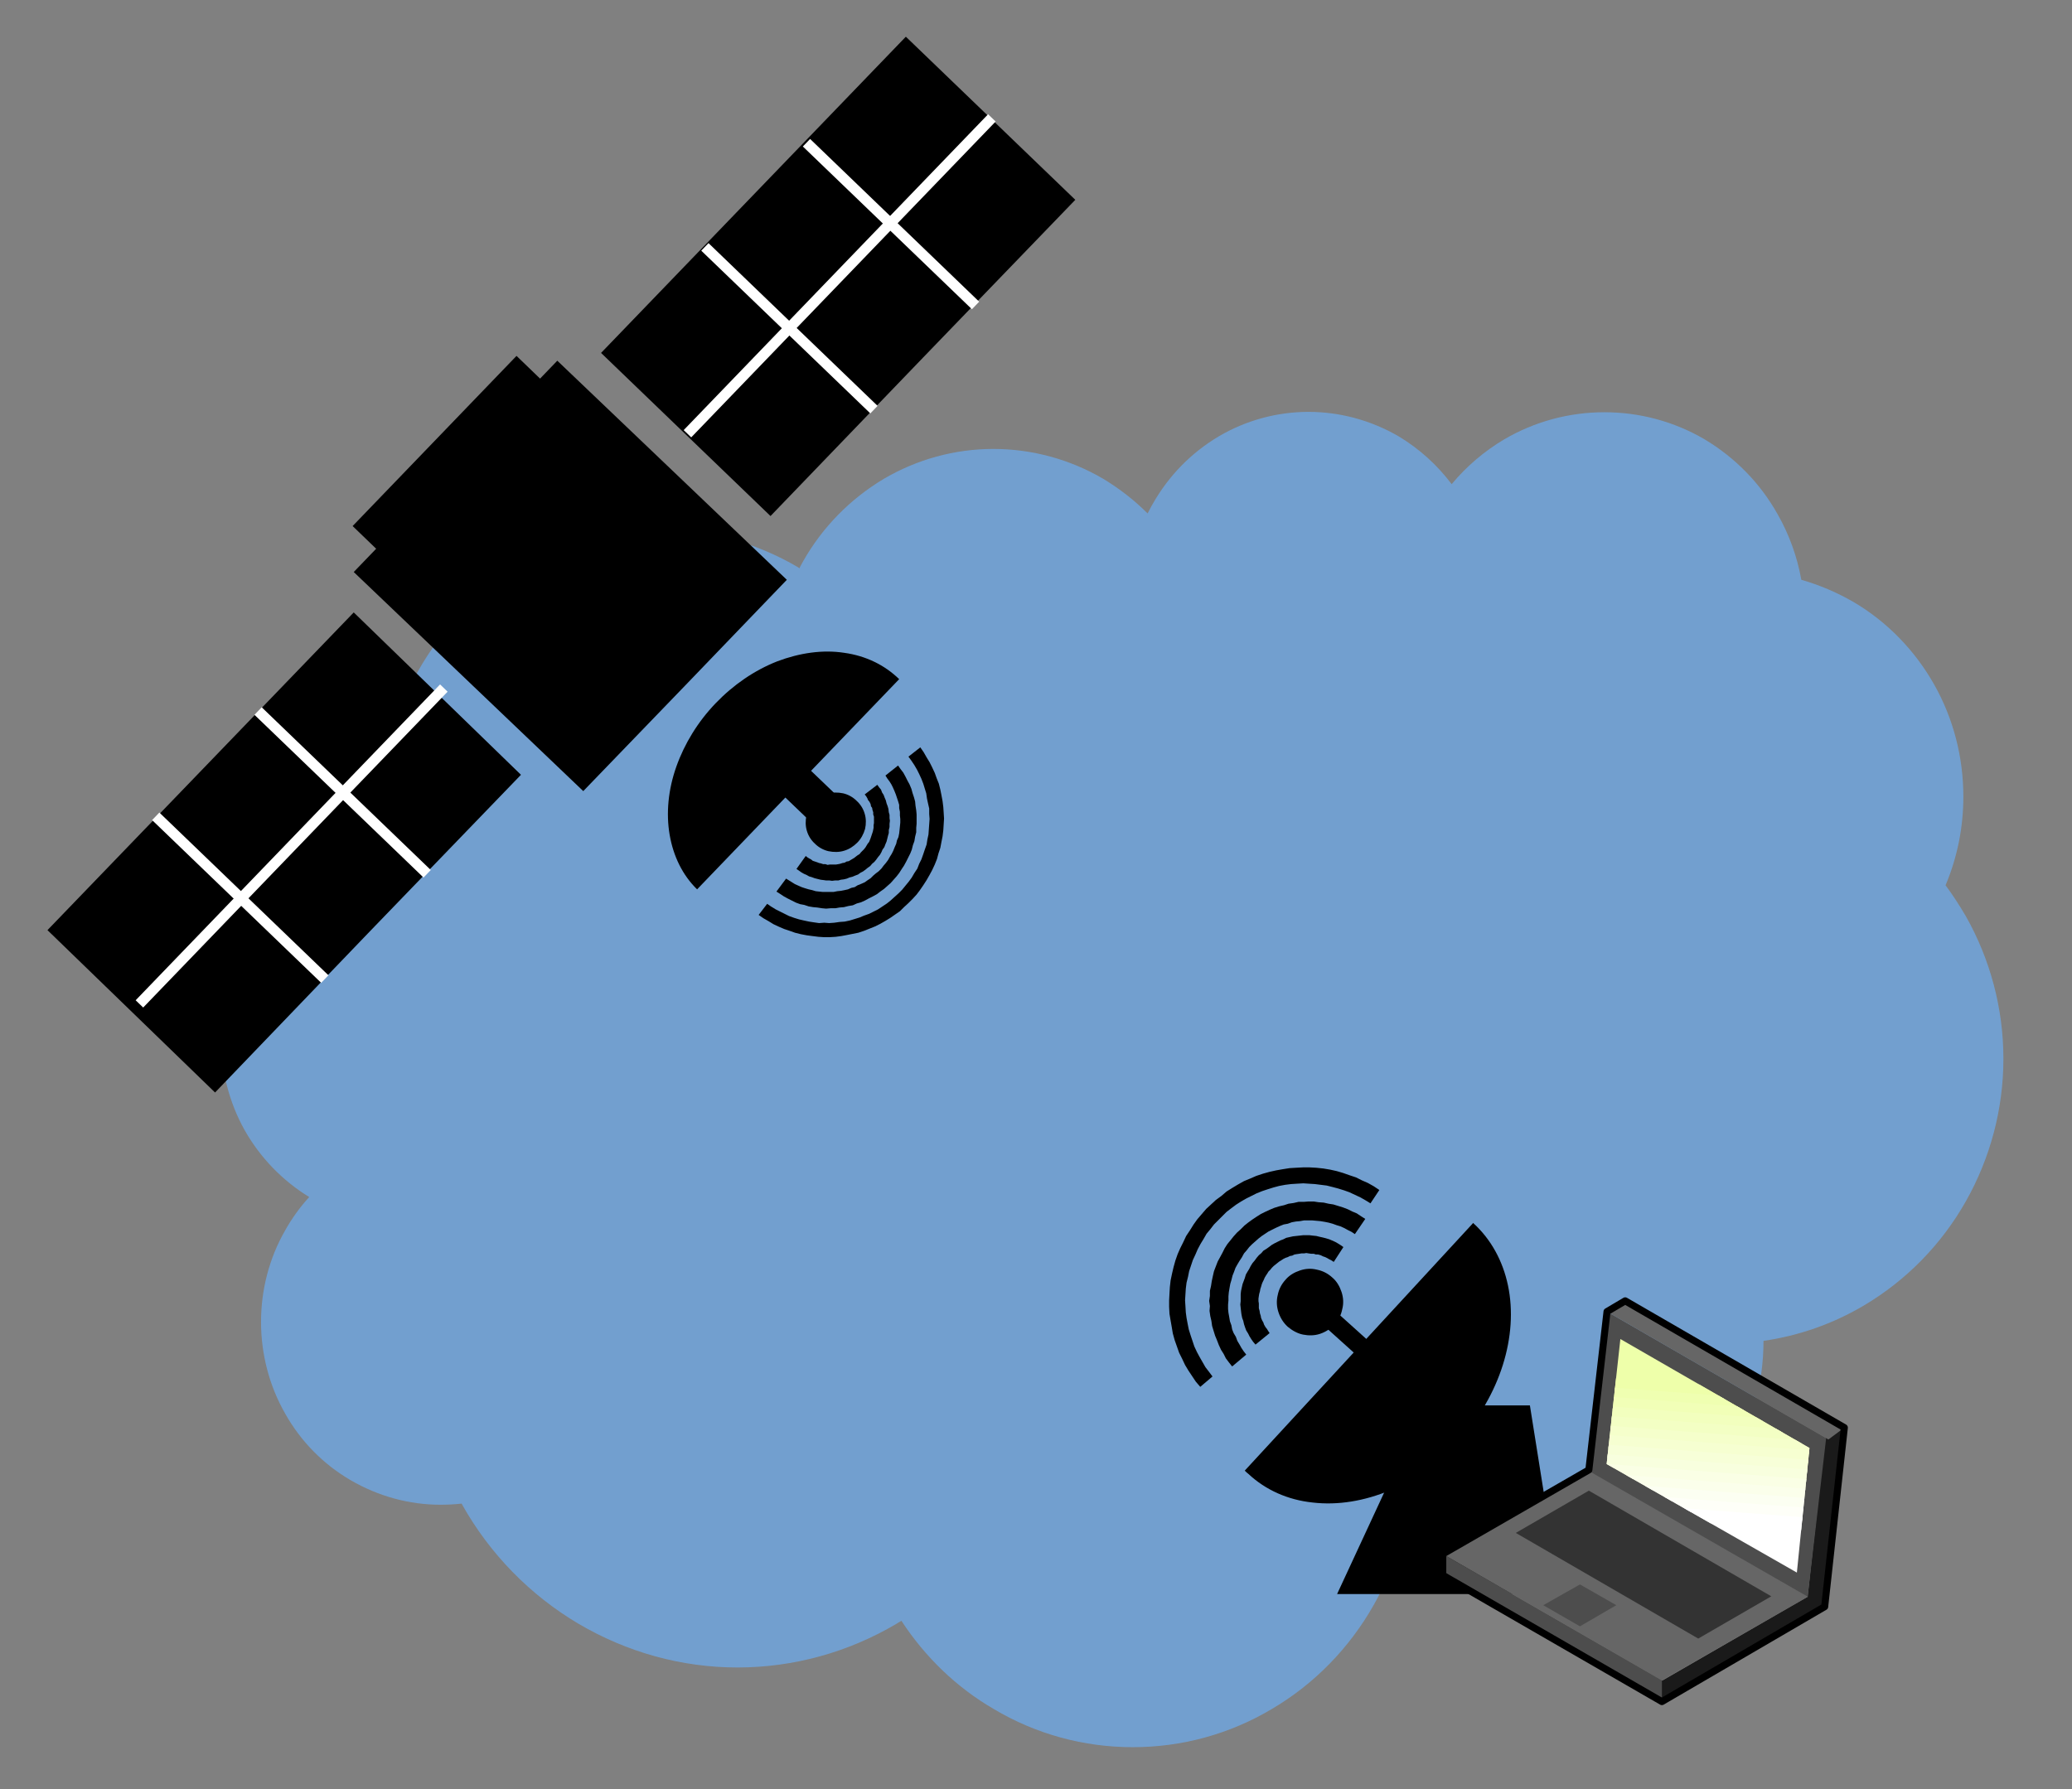 <?xml version="1.0" encoding="UTF-8"?>
<!DOCTYPE svg PUBLIC "-//W3C//DTD SVG 1.1//EN" "http://www.w3.org/Graphics/SVG/1.1/DTD/svg11.dtd">
<svg version="1.2" width="55.88mm" height="48.26mm" viewBox="0 0 5588 4826" preserveAspectRatio="xMidYMid" fill-rule="evenodd" stroke-width="28.222" stroke-linejoin="round" xmlns="http://www.w3.org/2000/svg" xmlns:ooo="http://xml.openoffice.org/svg/export" xmlns:xlink="http://www.w3.org/1999/xlink" xmlns:presentation="http://sun.com/xmlns/staroffice/presentation" xmlns:smil="http://www.w3.org/2001/SMIL20/" xmlns:anim="urn:oasis:names:tc:opendocument:xmlns:animation:1.0" xml:space="preserve">
 <rect x="0" y="0" width="5588" height="4826" fill="#808080" stroke="none"/>
 <defs class="ClipPathGroup">
  <clipPath id="presentation_clip_path" clipPathUnits="userSpaceOnUse">
   <rect x="0" y="0" width="5588" height="4826"/>
  </clipPath>
  <clipPath id="presentation_clip_path_shrink" clipPathUnits="userSpaceOnUse">
   <rect x="5" y="4" width="5577" height="4817"/>
  </clipPath>
 </defs>
 <defs class="TextShapeIndex">
  <g ooo:slide="id1" ooo:id-list="id3 id4 id5 id6 id7 id8 id9 id10 id11 id12 id13 id14 id15 id16 id17 id18 id19 id20 id21 id22 id23 id24 id25 id26 id27"/>
 </defs>
 <defs class="EmbeddedBulletChars">
  <g id="bullet-char-template-57356" transform="scale(0,-0)">
   <path d="M 580,1141 L 1163,571 580,0 -4,571 580,1141 Z"/>
  </g>
  <g id="bullet-char-template-57354" transform="scale(0,-0)">
   <path d="M 8,1128 L 1137,1128 1137,0 8,0 8,1128 Z"/>
  </g>
  <g id="bullet-char-template-10146" transform="scale(0,-0)">
   <path d="M 174,0 L 602,739 174,1481 1456,739 174,0 Z M 1358,739 L 309,1346 659,739 1358,739 Z"/>
  </g>
  <g id="bullet-char-template-10132" transform="scale(0,-0)">
   <path d="M 2015,739 L 1276,0 717,0 1260,543 174,543 174,936 1260,936 717,1481 1274,1481 2015,739 Z"/>
  </g>
  <g id="bullet-char-template-10007" transform="scale(0,-0)">
   <path d="M 0,-2 C -7,14 -16,27 -25,37 L 356,567 C 262,823 215,952 215,954 215,979 228,992 255,992 264,992 276,990 289,987 310,991 331,999 354,1012 L 381,999 492,748 772,1049 836,1024 860,1049 C 881,1039 901,1025 922,1006 886,937 835,863 770,784 769,783 710,716 594,584 L 774,223 C 774,196 753,168 711,139 L 727,119 C 717,90 699,76 672,76 641,76 570,178 457,381 L 164,-76 C 142,-110 111,-127 72,-127 30,-127 9,-110 8,-76 1,-67 -2,-52 -2,-32 -2,-23 -1,-13 0,-2 Z"/>
  </g>
  <g id="bullet-char-template-10004" transform="scale(0,-0)">
   <path d="M 285,-33 C 182,-33 111,30 74,156 52,228 41,333 41,471 41,549 55,616 82,672 116,743 169,778 240,778 293,778 328,747 346,684 L 369,508 C 377,444 397,411 428,410 L 1163,1116 C 1174,1127 1196,1133 1229,1133 1271,1133 1292,1118 1292,1087 L 1292,965 C 1292,929 1282,901 1262,881 L 442,47 C 390,-6 338,-33 285,-33 Z"/>
  </g>
  <g id="bullet-char-template-9679" transform="scale(0,-0)">
   <path d="M 813,0 C 632,0 489,54 383,161 276,268 223,411 223,592 223,773 276,916 383,1023 489,1130 632,1184 813,1184 992,1184 1136,1130 1245,1023 1353,916 1407,772 1407,592 1407,412 1353,268 1245,161 1136,54 992,0 813,0 Z"/>
  </g>
  <g id="bullet-char-template-8226" transform="scale(0,-0)">
   <path d="M 346,457 C 273,457 209,483 155,535 101,586 74,649 74,723 74,796 101,859 155,911 209,963 273,989 346,989 419,989 480,963 531,910 582,859 608,796 608,723 608,648 583,586 532,535 482,483 420,457 346,457 Z"/>
  </g>
  <g id="bullet-char-template-8211" transform="scale(0,-0)">
   <path d="M -4,459 L 1135,459 1135,606 -4,606 -4,459 Z"/>
  </g>
  <g id="bullet-char-template-61548" transform="scale(0,-0)">
   <path d="M 173,740 C 173,903 231,1043 346,1159 462,1274 601,1332 765,1332 928,1332 1067,1274 1183,1159 1299,1043 1357,903 1357,740 1357,577 1299,437 1183,322 1067,206 928,148 765,148 601,148 462,206 346,322 231,437 173,577 173,740 Z"/>
  </g>
 </defs>
 <g>
  <g id="id2" class="Master_Slide">
   <g id="bg-id2" class="Background"/>
   <g id="bo-id2" class="BackgroundObjects"/>
  </g>
 </g>
 <g class="SlideGroup">
  <g>
   <g id="container-id1">
    <g id="id1" class="Slide" clip-path="url(#presentation_clip_path)">
     <g class="Page">
      <g class="com.sun.star.drawing.CustomShape">
       <g id="id3">
        <rect class="BoundingBox" stroke="none" fill="none" x="595" y="1110" width="4809" height="3605"/>
        <path fill="rgb(114,159,207)" stroke="none" d="M 1033,2297 L 1033,2297 C 1028,2263 1026,2228 1026,2194 1026,2059 1061,1927 1127,1811 1193,1694 1287,1598 1401,1530 1515,1463 1645,1428 1777,1428 1908,1428 2038,1463 2152,1530 2153,1531 2155,1532 2156,1533 L 2156,1533 C 2159,1526 2163,1520 2166,1514 2218,1422 2293,1346 2383,1292 2473,1239 2575,1211 2679,1211 2783,1211 2886,1239 2976,1292 3019,1318 3059,1349 3095,1385 L 3095,1385 C 3100,1376 3104,1367 3109,1359 3152,1283 3213,1221 3287,1177 3360,1134 3444,1111 3529,1111 3614,1111 3698,1134 3772,1177 3827,1210 3876,1254 3915,1306 L 3915,1306 C 3955,1258 4003,1217 4057,1185 4139,1137 4232,1112 4327,1112 4422,1112 4515,1137 4597,1185 4679,1234 4747,1303 4794,1387 4825,1441 4847,1502 4858,1564 L 4858,1564 C 4907,1578 4954,1598 4999,1624 5089,1677 5164,1754 5216,1846 5268,1938 5295,2042 5295,2149 5295,2231 5279,2312 5247,2388 L 5247,2388 C 5267,2415 5285,2443 5302,2472 5368,2589 5403,2721 5403,2856 5403,2991 5368,3123 5302,3240 5236,3357 5141,3454 5026,3522 4943,3571 4852,3603 4756,3617 L 4756,3617 C 4756,3730 4726,3841 4670,3939 4614,4039 4533,4122 4435,4179 4337,4237 4226,4267 4114,4267 4001,4267 3890,4237 3792,4179 3786,4176 3779,4172 3773,4168 L 3773,4168 C 3756,4224 3734,4278 3705,4329 3639,4446 3544,4543 3430,4610 3316,4678 3187,4713 3055,4713 2923,4713 2794,4678 2680,4610 2580,4552 2495,4470 2431,4372 L 2431,4372 C 2427,4375 2422,4377 2418,4380 2288,4457 2140,4498 1989,4498 1838,4498 1691,4457 1560,4380 1430,4303 1321,4192 1246,4058 1246,4057 1245,4057 1245,4056 L 1245,4056 C 1226,4058 1207,4059 1188,4059 1103,4059 1020,4036 946,3993 872,3950 811,3888 769,3813 726,3738 704,3652 704,3566 704,3479 726,3394 769,3319 787,3287 809,3256 834,3229 L 834,3229 C 762,3185 702,3123 660,3049 618,2974 596,2888 596,2801 596,2714 618,2629 660,2553 703,2478 764,2415 837,2372 896,2337 961,2315 1029,2308 L 1033,2297 Z"/>
       </g>
      </g>
      <g class="Group">
       <g class="com.sun.star.drawing.CustomShape">
        <g id="id4">
         <rect class="BoundingBox" stroke="none" fill="none" x="1621" y="98" width="1280" height="1295"/>
         <path fill="rgb(0,0,0)" stroke="none" d="M 2489,965 L 2078,1392 1621,952 2443,99 2900,539 2489,965 Z"/>
        </g>
       </g>
       <g class="com.sun.star.drawing.CustomShape">
        <g id="id5">
         <rect class="BoundingBox" stroke="none" fill="none" x="954" y="973" width="1170" height="1162"/>
         <path fill="rgb(0,0,0)" stroke="none" d="M 1848,1849 L 1573,2134 954,1543 1503,973 2122,1564 1848,1849 Z"/>
        </g>
       </g>
       <g class="com.sun.star.drawing.LineShape">
        <g id="id6">
         <rect class="BoundingBox" stroke="none" fill="none" x="1853" y="317" width="824" height="855"/>
         <path fill="none" stroke="rgb(255,255,255)" d="M 2675,318 L 1854,1170"/>
        </g>
       </g>
       <g class="com.sun.star.drawing.CustomShape">
        <g id="id7">
         <rect class="BoundingBox" stroke="none" fill="none" x="951" y="960" width="556" height="569"/>
         <path fill="rgb(0,0,0)" stroke="none" d="M 1285,1298 L 1064,1528 951,1419 1393,960 1506,1069 1285,1298 Z"/>
        </g>
       </g>
       <g class="com.sun.star.drawing.LineShape">
        <g id="id8">
         <rect class="BoundingBox" stroke="none" fill="none" x="2044" y="2009" width="272" height="265"/>
         <path fill="none" stroke="rgb(0,0,0)" stroke-width="100" stroke-linejoin="round" d="M 2094,2059 L 2265,2223"/>
        </g>
       </g>
       <g class="com.sun.star.drawing.CustomShape">
        <g id="id9">
         <rect class="BoundingBox" stroke="none" fill="none" x="2173" y="2137" width="163" height="163"/>
         <path fill="rgb(0,0,0)" stroke="none" d="M 2198,2276 C 2208,2286 2221,2293 2234,2296 2248,2299 2263,2299 2276,2295 2290,2291 2302,2283 2312,2273 2322,2263 2329,2250 2333,2236 2336,2223 2336,2208 2332,2195 2328,2181 2320,2169 2310,2160 2300,2150 2287,2143 2274,2140 2260,2137 2245,2137 2232,2141 2218,2145 2206,2153 2196,2163 2186,2173 2179,2186 2175,2200 2172,2213 2172,2228 2176,2241 2180,2255 2188,2267 2198,2276 L 2198,2276 Z"/>
        </g>
       </g>
       <g class="com.sun.star.drawing.CustomShape">
        <g id="id10">
         <rect class="BoundingBox" stroke="none" fill="none" x="2094" y="2065" width="380" height="387"/>
         <path fill="rgb(0,0,0)" stroke="none" d="M 2422,2065 L 2429,2075 2436,2084 2442,2095 2447,2105 2453,2116 2458,2128 2461,2139 2465,2151 2468,2162 2469,2173 2471,2186 2472,2197 2472,2209 2472,2222 2471,2233 2471,2245 2468,2257 2466,2269 2462,2280 2459,2292 2455,2302 2449,2314 2444,2324 2438,2335 2432,2344 2425,2355 2418,2364 2410,2373 2402,2382 2393,2390 2384,2398 2374,2405 2365,2412 2354,2418 2344,2423 2333,2429 2322,2434 2311,2437 2300,2442 2288,2444 2276,2447 2264,2448 2253,2450 2240,2450 2228,2451 2217,2450 2204,2448 2193,2447 2181,2445 2169,2441 2158,2439 2147,2435 2135,2429 2125,2424 2114,2418 2105,2412 2094,2405 2120,2370 2128,2375 2136,2380 2144,2385 2153,2389 2162,2393 2171,2396 2181,2399 2190,2401 2200,2404 2209,2405 2219,2406 2229,2406 2238,2406 2248,2406 2258,2404 2268,2403 2278,2401 2287,2399 2296,2395 2305,2393 2313,2388 2323,2384 2332,2380 2339,2375 2348,2369 2355,2362 2362,2356 2370,2350 2377,2343 2383,2335 2389,2328 2395,2320 2400,2311 2405,2303 2409,2295 2413,2285 2417,2276 2419,2267 2423,2258 2425,2248 2426,2239 2427,2229 2428,2219 2428,2209 2427,2200 2427,2190 2425,2180 2425,2171 2422,2161 2419,2152 2416,2143 2412,2133 2408,2124 2404,2116 2399,2108 2393,2100 2388,2092 2422,2065 Z"/>
        </g>
       </g>
       <g class="com.sun.star.drawing.CustomShape">
        <g id="id11">
         <rect class="BoundingBox" stroke="none" fill="none" x="2147" y="2117" width="254" height="260"/>
         <path fill="rgb(0,0,0)" stroke="none" d="M 2366,2117 L 2371,2124 2376,2130 2379,2138 2383,2144 2386,2152 2389,2159 2391,2167 2394,2175 2396,2182 2397,2191 2399,2198 2399,2207 2400,2214 2399,2222 2399,2231 2397,2239 2397,2247 2395,2254 2393,2262 2391,2270 2388,2277 2385,2285 2380,2292 2377,2299 2373,2306 2368,2312 2363,2319 2358,2325 2352,2330 2347,2336 2340,2341 2334,2346 2327,2351 2321,2354 2314,2359 2306,2362 2299,2365 2291,2367 2284,2370 2276,2372 2268,2373 2261,2375 2252,2375 2244,2376 2237,2375 2228,2375 2221,2374 2213,2373 2205,2371 2197,2369 2189,2366 2182,2364 2175,2360 2168,2357 2161,2353 2154,2348 2148,2344 2173,2309 2178,2313 2183,2316 2187,2318 2192,2322 2198,2324 2204,2326 2209,2328 2214,2329 2220,2331 2226,2331 2232,2333 2238,2332 2243,2332 2249,2332 2255,2332 2261,2331 2266,2330 2272,2328 2278,2327 2283,2324 2289,2323 2294,2320 2299,2317 2304,2314 2309,2310 2313,2307 2318,2304 2322,2299 2326,2295 2330,2291 2334,2286 2337,2281 2340,2276 2344,2271 2346,2266 2348,2261 2350,2255 2352,2249 2354,2243 2355,2238 2356,2233 2356,2226 2357,2220 2357,2214 2357,2209 2357,2203 2355,2197 2355,2191 2353,2185 2352,2179 2349,2175 2348,2169 2345,2163 2341,2158 2339,2153 2336,2148 2332,2143 2366,2117 Z"/>
        </g>
       </g>
       <g class="com.sun.star.drawing.CustomShape">
        <g id="id12">
         <rect class="BoundingBox" stroke="none" fill="none" x="2045" y="2016" width="502" height="513"/>
         <path fill="rgb(0,0,0)" stroke="none" d="M 2482,2016 L 2491,2029 2499,2043 2507,2056 2514,2070 2521,2085 2526,2099 2532,2114 2536,2130 2539,2145 2542,2161 2544,2177 2545,2192 2546,2208 2545,2224 2544,2240 2542,2256 2539,2271 2536,2287 2531,2302 2527,2317 2521,2332 2514,2347 2507,2360 2499,2374 2490,2388 2481,2401 2472,2413 2461,2425 2450,2436 2438,2447 2427,2458 2414,2467 2401,2476 2388,2484 2374,2492 2360,2499 2345,2505 2330,2511 2315,2516 2300,2519 2285,2522 2269,2525 2254,2527 2238,2528 2222,2528 2207,2527 2191,2525 2176,2523 2160,2520 2144,2516 2130,2511 2115,2506 2101,2500 2086,2493 2073,2485 2059,2477 2046,2468 2069,2438 2079,2445 2092,2453 2104,2459 2116,2465 2128,2471 2142,2476 2155,2480 2168,2483 2182,2486 2195,2488 2209,2490 2223,2489 2236,2490 2250,2489 2264,2487 2278,2486 2292,2483 2305,2479 2318,2475 2330,2470 2344,2465 2356,2459 2368,2453 2380,2445 2392,2437 2402,2429 2413,2419 2423,2410 2433,2400 2442,2389 2451,2378 2459,2367 2466,2355 2474,2343 2479,2330 2485,2318 2490,2304 2494,2292 2499,2278 2501,2265 2504,2251 2505,2237 2506,2223 2507,2209 2506,2196 2506,2181 2503,2168 2500,2154 2498,2140 2494,2127 2490,2114 2485,2101 2479,2088 2473,2076 2466,2064 2458,2052 2450,2041 2482,2016 Z"/>
        </g>
       </g>
       <g class="com.sun.star.drawing.LineShape">
        <g id="id13">
         <rect class="BoundingBox" stroke="none" fill="none" x="2174" y="384" width="459" height="442"/>
         <path fill="none" stroke="rgb(255,255,255)" d="M 2175,385 L 2631,824"/>
        </g>
       </g>
       <g class="com.sun.star.drawing.LineShape">
        <g id="id14">
         <rect class="BoundingBox" stroke="none" fill="none" x="1900" y="665" width="459" height="442"/>
         <path fill="none" stroke="rgb(255,255,255)" d="M 1901,666 L 2357,1105"/>
        </g>
       </g>
       <g class="com.sun.star.drawing.CustomShape">
        <g id="id15">
         <rect class="BoundingBox" stroke="none" fill="none" x="128" y="1652" width="1279" height="1296"/>
         <path fill="rgb(0,0,0)" stroke="none" d="M 992,2518 L 580,2947 128,2509 954,1652 1405,2090 992,2518 Z"/>
        </g>
       </g>
       <g class="com.sun.star.drawing.LineShape">
        <g id="id16">
         <rect class="BoundingBox" stroke="none" fill="none" x="375" y="1855" width="824" height="855"/>
         <path fill="none" stroke="rgb(255,255,255)" d="M 1197,1856 L 376,2708"/>
        </g>
       </g>
       <g class="com.sun.star.drawing.LineShape">
        <g id="id17">
         <rect class="BoundingBox" stroke="none" fill="none" x="695" y="1917" width="459" height="442"/>
         <path fill="none" stroke="rgb(255,255,255)" d="M 696,1918 L 1152,2357"/>
        </g>
       </g>
       <g class="com.sun.star.drawing.LineShape">
        <g id="id18">
         <rect class="BoundingBox" stroke="none" fill="none" x="419" y="2201" width="459" height="442"/>
         <path fill="none" stroke="rgb(255,255,255)" d="M 420,2202 L 876,2641"/>
        </g>
       </g>
       <g class="com.sun.star.drawing.EllipseShape">
        <g id="id19">
         <rect class="BoundingBox" stroke="none" fill="none" x="1801" y="1757" width="625" height="644"/>
         <path fill="rgb(0,0,0)" stroke="none" d="M 1880,2399 C 1841,2361 1816,2310 1806,2252 1796,2194 1802,2130 1824,2068 1846,2006 1882,1947 1930,1897 1978,1847 2035,1808 2096,1784 2157,1761 2219,1752 2277,1761 2335,1769 2386,1794 2425,1832 L 1880,2399 Z"/>
        </g>
       </g>
      </g>
      <g class="Group">
       <g class="Group">
        <g class="com.sun.star.drawing.LineShape">
         <g id="id20">
          <rect class="BoundingBox" stroke="none" fill="none" x="3514" y="3490" width="253" height="233"/>
          <path fill="none" stroke="rgb(0,0,0)" stroke-width="50" stroke-linejoin="round" d="M 3741,3696 L 3540,3515"/>
         </g>
        </g>
        <g class="com.sun.star.drawing.CustomShape">
         <g id="id21">
          <rect class="BoundingBox" stroke="none" fill="none" x="3443" y="3422" width="181" height="182"/>
          <path fill="rgb(0,0,0)" stroke="none" d="M 3593,3446 C 3581,3435 3567,3428 3552,3425 3536,3421 3521,3422 3506,3427 3491,3432 3477,3440 3467,3452 3456,3464 3449,3478 3446,3493 3442,3509 3443,3525 3448,3540 3453,3555 3461,3568 3473,3579 3485,3589 3499,3597 3514,3600 3529,3603 3545,3603 3560,3598 3575,3593 3589,3584 3599,3573 3610,3561 3617,3547 3620,3531 3624,3516 3623,3500 3618,3485 3613,3470 3605,3456 3593,3446 L 3593,3446 Z"/>
         </g>
        </g>
        <g class="com.sun.star.drawing.CustomShape">
         <g id="id22">
          <rect class="BoundingBox" stroke="none" fill="none" x="3261" y="3241" width="423" height="446"/>
          <path fill="rgb(0,0,0)" stroke="none" d="M 3323,3686 L 3315,3676 3306,3664 3300,3652 3293,3641 3287,3628 3282,3615 3277,3603 3273,3590 3269,3577 3267,3563 3264,3550 3262,3536 3263,3523 3261,3509 3263,3496 3263,3482 3266,3469 3268,3456 3271,3442 3274,3429 3279,3416 3284,3403 3290,3392 3297,3379 3303,3367 3310,3356 3319,3345 3327,3335 3336,3325 3346,3316 3356,3306 3366,3298 3377,3290 3389,3282 3400,3275 3412,3269 3425,3263 3437,3258 3450,3254 3463,3251 3475,3247 3489,3245 3502,3242 3516,3242 3529,3241 3543,3241 3556,3243 3570,3244 3583,3247 3596,3249 3609,3253 3622,3257 3635,3262 3647,3268 3659,3273 3671,3281 3682,3288 3654,3329 3645,3323 3635,3318 3626,3313 3615,3308 3605,3305 3594,3301 3583,3298 3573,3296 3561,3294 3550,3293 3539,3292 3528,3292 3517,3292 3506,3294 3495,3295 3484,3297 3473,3301 3462,3303 3452,3307 3441,3312 3431,3317 3421,3322 3412,3328 3403,3334 3394,3341 3385,3349 3377,3356 3369,3364 3362,3373 3355,3381 3349,3392 3343,3401 3337,3411 3332,3420 3328,3431 3324,3441 3321,3453 3318,3463 3316,3474 3314,3486 3313,3497 3313,3508 3312,3519 3312,3531 3313,3541 3315,3552 3317,3564 3321,3575 3323,3586 3327,3596 3333,3606 3337,3617 3343,3627 3348,3636 3354,3645 3361,3654 3323,3686 Z"/>
         </g>
        </g>
        <g class="com.sun.star.drawing.CustomShape">
         <g id="id23">
          <rect class="BoundingBox" stroke="none" fill="none" x="3345" y="3331" width="280" height="298"/>
          <path fill="rgb(0,0,0)" stroke="none" d="M 3386,3627 L 3380,3620 3375,3613 3370,3605 3366,3597 3361,3589 3358,3581 3355,3572 3353,3563 3350,3555 3348,3545 3347,3537 3346,3528 3345,3519 3346,3510 3346,3500 3346,3491 3347,3482 3349,3473 3351,3464 3354,3456 3357,3448 3360,3438 3364,3431 3369,3423 3373,3415 3378,3407 3384,3400 3389,3393 3395,3386 3402,3380 3407,3374 3415,3369 3422,3364 3430,3358 3437,3354 3445,3350 3453,3346 3461,3343 3469,3339 3478,3337 3487,3335 3496,3334 3505,3333 3514,3332 3522,3332 3532,3332 3540,3333 3550,3334 3558,3336 3567,3338 3575,3340 3585,3343 3592,3346 3601,3350 3608,3354 3616,3359 3623,3364 3597,3404 3591,3400 3585,3397 3580,3394 3574,3391 3568,3389 3562,3386 3555,3384 3549,3384 3543,3382 3536,3382 3529,3381 3523,3380 3517,3381 3510,3381 3504,3382 3497,3383 3491,3384 3485,3387 3479,3388 3473,3391 3467,3393 3461,3396 3455,3400 3450,3403 3445,3407 3440,3411 3435,3415 3430,3420 3426,3425 3421,3430 3418,3435 3414,3441 3411,3446 3408,3453 3405,3459 3403,3464 3401,3471 3399,3477 3398,3483 3396,3490 3395,3496 3394,3503 3394,3510 3395,3516 3395,3523 3395,3529 3397,3536 3398,3543 3400,3549 3401,3555 3404,3562 3407,3567 3409,3573 3413,3580 3417,3585 3420,3590 3424,3596 3386,3627 Z"/>
         </g>
        </g>
        <g class="com.sun.star.drawing.CustomShape">
         <g id="id24">
          <rect class="BoundingBox" stroke="none" fill="none" x="3153" y="3148" width="569" height="595"/>
          <path fill="rgb(0,0,0)" stroke="none" d="M 3237,3741 L 3225,3727 3215,3712 3205,3697 3196,3682 3188,3665 3180,3649 3174,3632 3168,3615 3163,3597 3160,3579 3157,3562 3154,3544 3153,3525 3153,3508 3154,3489 3155,3472 3157,3454 3161,3435 3165,3418 3170,3400 3176,3383 3183,3367 3191,3351 3199,3334 3209,3319 3219,3303 3229,3289 3241,3275 3253,3261 3266,3249 3279,3237 3294,3226 3308,3214 3324,3204 3339,3195 3355,3186 3372,3179 3388,3172 3406,3166 3424,3161 3442,3157 3459,3154 3478,3151 3495,3150 3514,3149 3532,3149 3550,3150 3569,3152 3587,3155 3605,3159 3622,3164 3639,3170 3657,3176 3673,3184 3689,3191 3705,3200 3720,3210 3696,3246 3683,3238 3669,3230 3654,3223 3639,3216 3625,3211 3609,3206 3594,3202 3578,3198 3562,3196 3546,3194 3530,3193 3515,3192 3498,3193 3482,3194 3466,3196 3450,3199 3435,3203 3419,3208 3404,3213 3389,3219 3375,3226 3361,3233 3347,3241 3333,3250 3321,3259 3308,3269 3297,3280 3285,3292 3274,3303 3264,3316 3254,3328 3246,3342 3238,3355 3230,3370 3224,3384 3217,3399 3212,3414 3207,3429 3204,3444 3200,3460 3198,3476 3197,3492 3196,3508 3197,3523 3198,3540 3200,3555 3203,3571 3206,3586 3211,3602 3216,3617 3221,3632 3228,3647 3235,3660 3243,3674 3251,3688 3261,3701 3270,3713 3237,3741 Z"/>
         </g>
        </g>
        <g class="com.sun.star.drawing.EllipseShape">
         <g id="id25">
          <rect class="BoundingBox" stroke="none" fill="none" x="3357" y="3299" width="719" height="758"/>
          <path fill="rgb(0,0,0)" stroke="none" d="M 3973,3299 C 3974,3299 3974,3300 3974,3300 4021,3343 4053,3401 4067,3468 4081,3535 4076,3609 4053,3682 4030,3755 3990,3824 3937,3884 3884,3943 3819,3990 3749,4020 3680,4049 3608,4061 3540,4053 3473,4046 3413,4019 3367,3976 3363,3973 3360,3970 3357,3967 L 3973,3299 Z"/>
         </g>
        </g>
        <g class="com.sun.star.drawing.CustomShape">
         <g id="id26">
          <rect class="BoundingBox" stroke="none" fill="none" x="3605" y="3791" width="603" height="510"/>
          <path fill="rgb(0,0,0)" stroke="none" d="M 3606,4300 L 4207,4300 4126,3791 3842,3791 3606,4300 Z"/>
         </g>
        </g>
       </g>
      </g>
      <g class="Graphic">
       <g id="id27">
        <rect class="BoundingBox" stroke="none" fill="none" x="3882" y="3500" width="1103" height="1101"/>
        <defs>
         <clipPath id="clip_path_1" clipPathUnits="userSpaceOnUse">
          <path d="M 4984,3500 L 3882,3500 3882,4600 4984,4600 4984,3500 Z"/>
         </clipPath>
        </defs>
        <g clip-path="url(#clip_path_1)">
         <path fill="rgb(77,77,77)" stroke="none" d="M 3891,4192 L 3891,4249 4482,4590 4489,4536 3891,4192 Z"/>
         <path fill="rgb(26,26,26)" stroke="none" d="M 4974,3851 L 4926,4287 4925,4288 4925,4334 4482,4590 4482,4534 4875,4307 4922,3878 4974,3851 4974,3851 Z"/>
         <path fill="rgb(102,102,102)" stroke="none" d="M 4285,3965 L 3891,4192 4482,4533 4876,4307 4285,3965 Z"/>
         <path fill="rgb(77,77,77)" stroke="none" d="M 4925,3879 L 4875,4307 4280,3965 4334,3538 4925,3879 Z"/>
         <path fill="rgb(102,102,102)" stroke="none" d="M 4384,3509 L 4332,3537 4931,3883 4974,3851 4384,3509 Z"/>
         <path fill="rgb(77,77,77)" stroke="none" d="M 4162,4330 L 4261,4274 4359,4330 4261,4387 4162,4330 4162,4330 Z"/>
         <path fill="rgb(51,51,51)" stroke="none" d="M 4088,4135 L 4285,4021 4777,4306 4580,4420 4088,4135 4088,4135 Z"/>
         <path fill="none" stroke="rgb(0,0,0)" stroke-width="19" stroke-linejoin="round" d="M 4383,3509 L 4334,3538 4285,3965 3891,4192 3891,4249 4482,4590 4921,4334 4974,3851 4383,3509 4383,3509 Z"/>
        </g>
        <defs>
         <clipPath id="clip_path_2" clipPathUnits="userSpaceOnUse">
          <path d="M 4880,3906 L 4370,3612 4333,3949 4846,4242 4880,3906 Z"/>
         </clipPath>
        </defs>
        <g clip-path="url(#clip_path_2)">
         <path fill="rgb(238,255,170)" stroke="none" d="M 4360,3593 L 4348,3752 4889,3793 4901,3634 4360,3593 Z"/>
         <path fill="rgb(238,255,170)" stroke="none" d="M 4351,3717 L 4346,3778 4887,3819 4891,3758 4351,3717 Z"/>
         <path fill="rgb(239,255,177)" stroke="none" d="M 4349,3743 L 4344,3803 4885,3844 4889,3783 4349,3743 Z"/>
         <path fill="rgb(241,255,183)" stroke="none" d="M 4347,3768 L 4342,3829 4883,3870 4887,3809 4347,3768 Z"/>
         <path fill="rgb(242,255,190)" stroke="none" d="M 4345,3794 L 4340,3855 4881,3896 4885,3835 4345,3794 Z"/>
         <path fill="rgb(243,255,196)" stroke="none" d="M 4343,3820 L 4338,3881 4879,3922 4883,3861 4343,3820 Z"/>
         <path fill="rgb(245,255,203)" stroke="none" d="M 4341,3846 L 4336,3907 4877,3947 4882,3887 4341,3846 Z"/>
         <path fill="rgb(246,255,209)" stroke="none" d="M 4339,3871 L 4334,3932 4875,3973 4880,3912 4339,3871 Z"/>
         <path fill="rgb(247,255,216)" stroke="none" d="M 4337,3897 L 4332,3958 4873,3999 4878,3938 4337,3897 Z"/>
         <path fill="rgb(248,255,222)" stroke="none" d="M 4335,3923 L 4330,3984 4871,4025 4876,3964 4335,3923 Z"/>
         <path fill="rgb(250,255,229)" stroke="none" d="M 4333,3949 L 4328,4010 4869,4051 4874,3990 4333,3949 Z"/>
         <path fill="rgb(251,255,235)" stroke="none" d="M 4331,3975 L 4326,4035 4867,4076 4872,4016 4331,3975 Z"/>
         <path fill="rgb(252,255,242)" stroke="none" d="M 4329,4000 L 4325,4061 4865,4102 4870,4041 4329,4000 Z"/>
         <path fill="rgb(254,255,248)" stroke="none" d="M 4327,4026 L 4323,4087 4863,4128 4868,4067 4327,4026 Z"/>
         <path fill="rgb(255,255,255)" stroke="none" d="M 4325,4052 L 4313,4219 4853,4260 4866,4093 4325,4052 Z"/>
        </g>
        <g clip-path="url(#clip_path_1)"/>
       </g>
      </g>
     </g>
    </g>
   </g>
  </g>
 </g>
</svg>